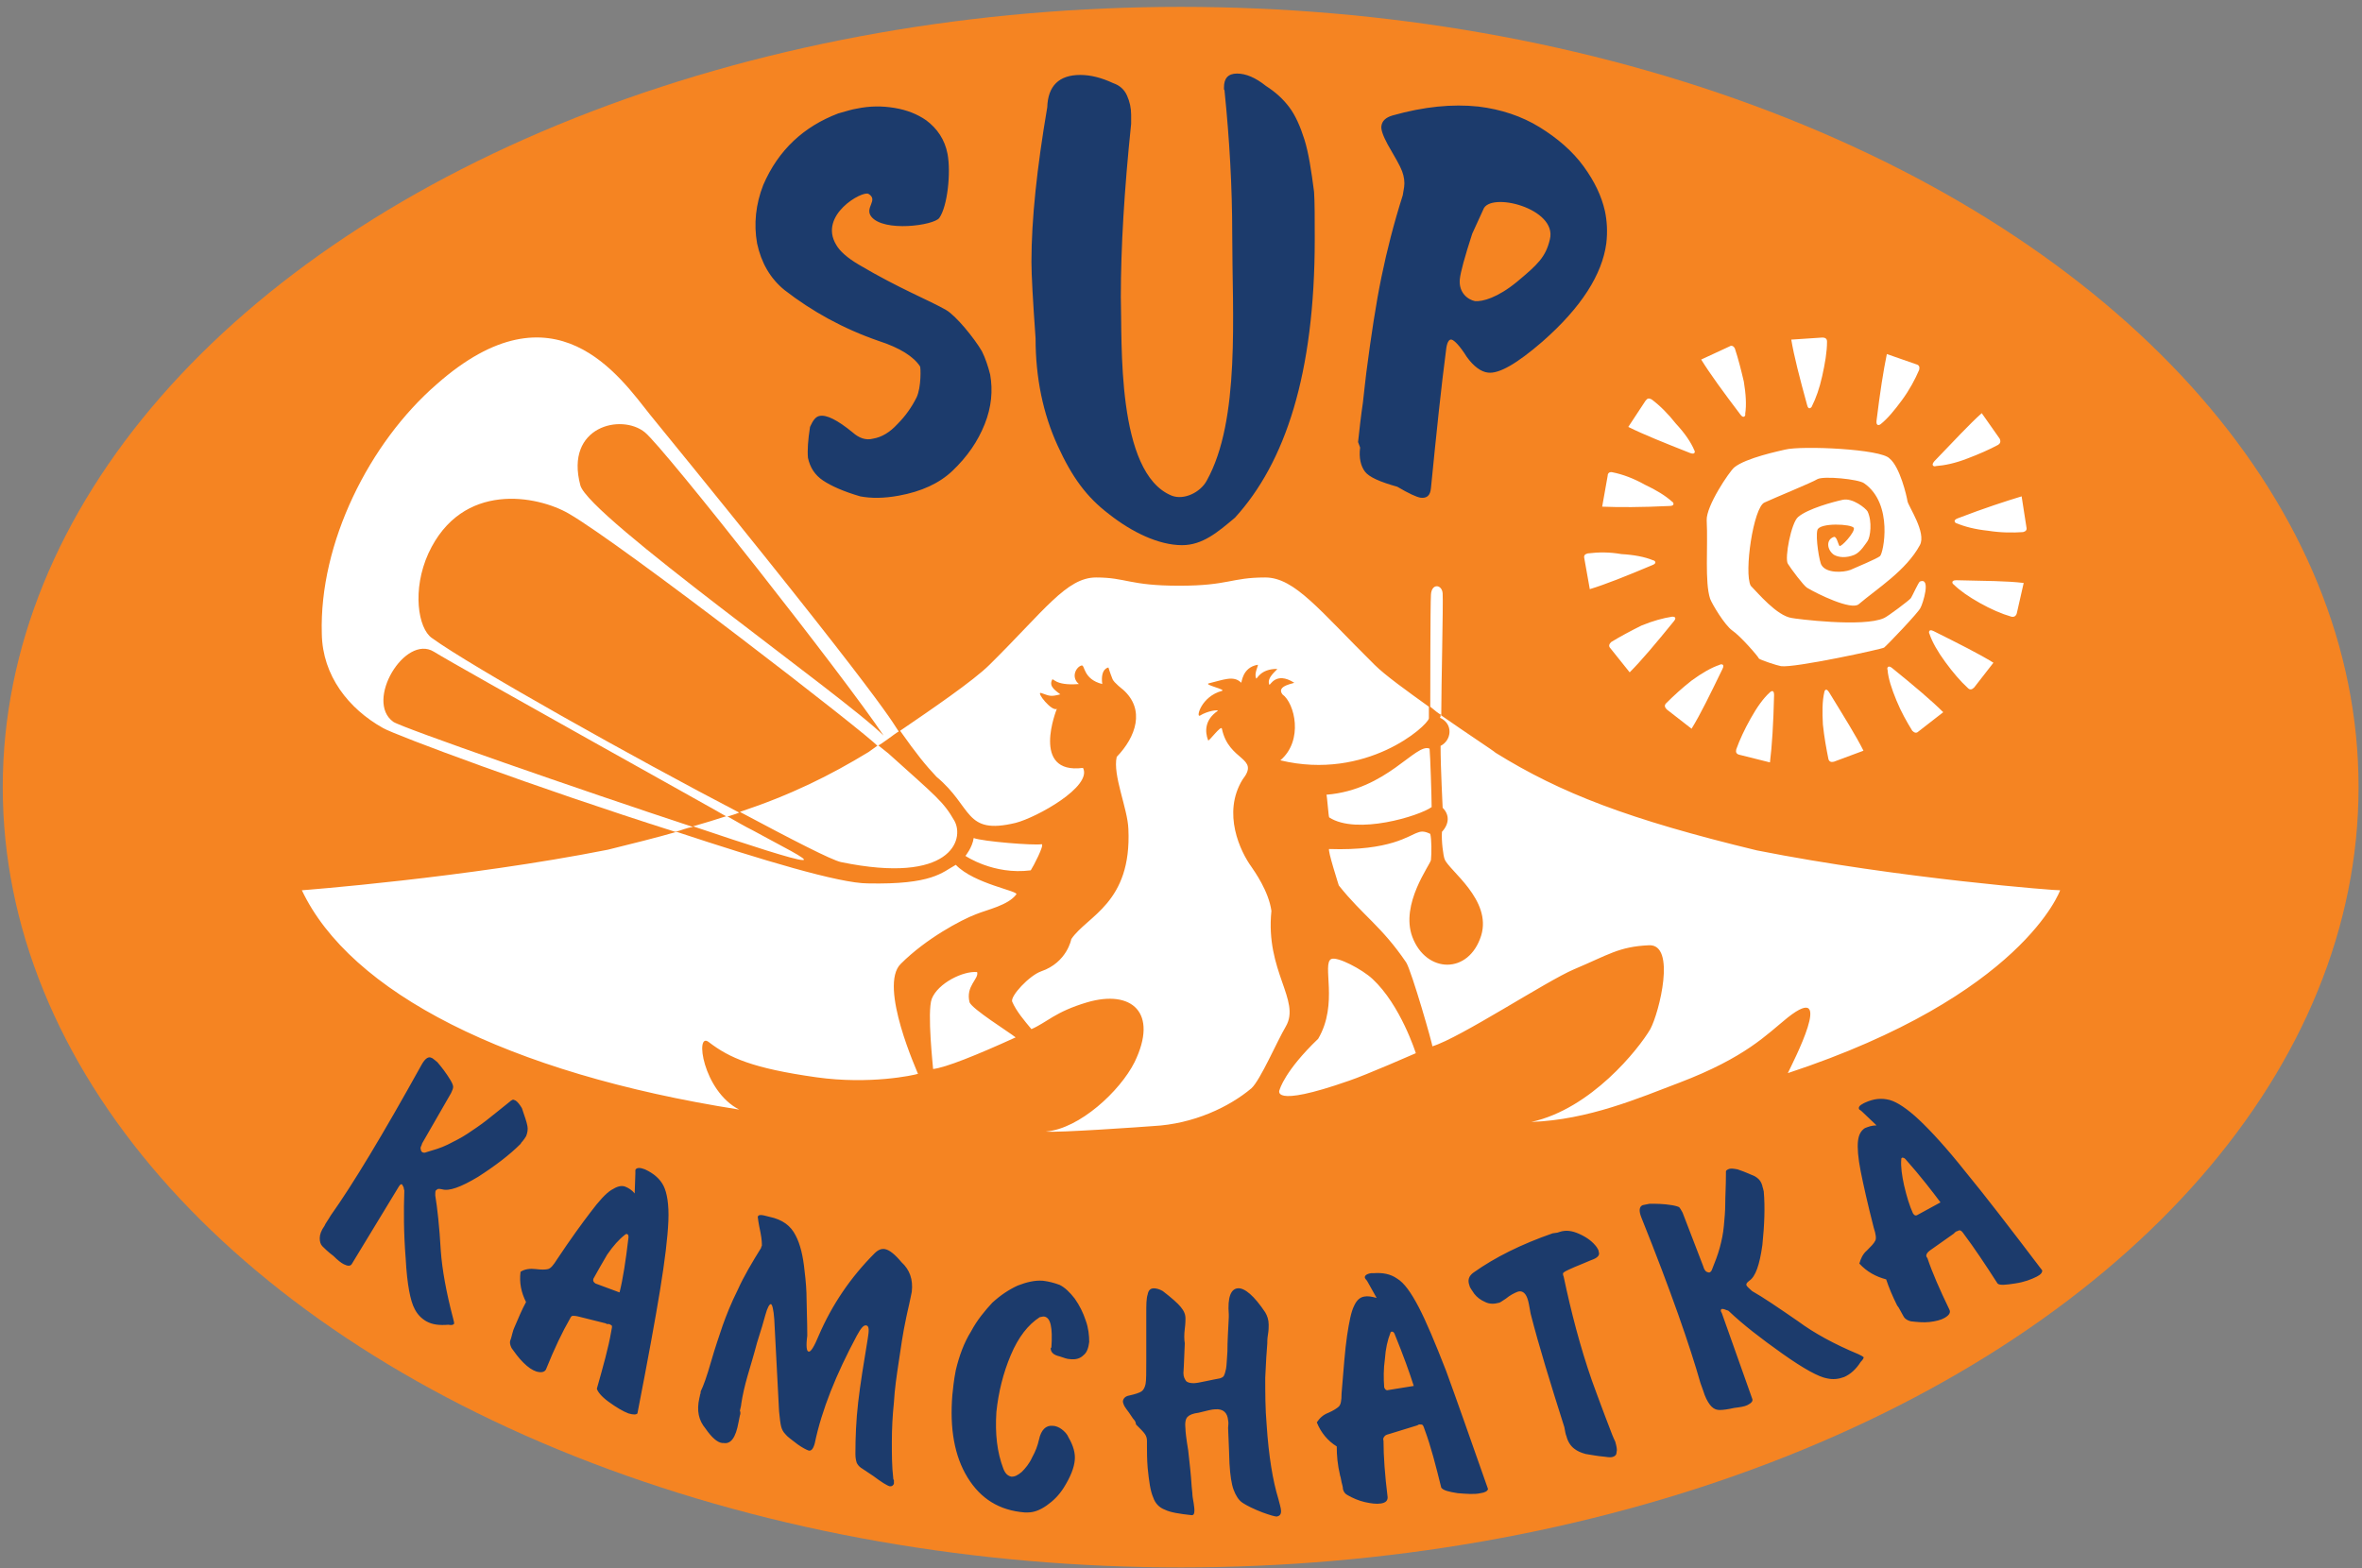 <?xml version="1.0" encoding="utf-8"?>
<!-- Generator: Adobe Illustrator 25.4.1, SVG Export Plug-In . SVG Version: 6.00 Build 0)  -->
<svg version="1.1" id="Слой_1" xmlns="http://www.w3.org/2000/svg" xmlns:xlink="http://www.w3.org/1999/xlink" x="0px" y="0px"
	 viewBox="0 0 343.5 228.1" style="enable-background:new 0 0 343.5 228.1;" xml:space="preserve">
<rect x="0" y="0" width="343.5" height="228.1" fill="#808080" stroke="none"/>
<style type="text/css">
	.st0{fill:#F58422;}
	.st1{fill:#FFFFFF;}
	.st2{fill:#1C3B6C;}
</style>
<ellipse class="st0" cx="171.7" cy="114.5" rx="171.3" ry="113.5"/>
<path class="st1" d="M208,102.8c0.6,0.5,1.2,1,1.6,1.2c0-4.1,0.3-16.3,0.2-17.7c-0.1-1.3-1.6-1.5-1.7,0.2
	C208,87.7,208,102.8,208,102.8z"/>
<path class="st1" d="M55.7,105.9c1.7,1,22.3,8.7,42.5,15.1c0.9-0.2,1.6-0.6,2.6-0.7c-16.4-5.4-42.5-14.5-43.6-15.3
	c-4.2-3,1.7-12.8,5.9-10.2c3.7,2.3,42,23.6,42.6,24c0.6-0.2,1.1-0.3,1.8-0.6c-15-7.8-38.9-21.2-44.7-25.4c-2-1.4-2.9-7-0.5-12.3
	c4.9-10.6,15.9-8.4,20.4-5.8c7.8,4.5,43.7,32.3,44.9,33.8c0.7-0.3,2.4-1.7,3.1-2.1c-0.7-0.9-0.7-2.6-36.1-46
	c-4.4-5.5-13.9-19.7-31.1-4.5C53.7,64.4,46.4,79,46.8,92.2C46.9,98.3,50.7,103.1,55.7,105.9z M93.8,62.9
	c2.9,2.4,29.1,35.7,34.7,44.1c-5.7-5.7-42.9-31.9-44.1-36.4C82.1,62,90.4,60.1,93.8,62.9z"/>
<path class="st1" d="M277.4,72.9c0.1,0.7,2.8,4.6,1.8,6.4c-2,3.7-6.2,6.3-8.9,8.6c-1.1,0.9-6-1.5-7.5-2.4c-0.5-0.3-2.3-2.7-2.8-3.5
	c-0.5-0.8,0.5-6,1.5-6.8c1.4-1.2,5.1-2.2,6.5-2.5c1.4-0.3,3.3,1.2,3.6,1.7c0.7,1.5,0.4,3.7,0,4.3c-0.3,0.4-1,1.6-1.9,2
	c-1.2,0.5-2.3,0.4-3,0c-1-0.7-1.2-2.2,0-2.6c0.4-0.1,0.6,1,0.8,1.3c0.2,0.3,2.3-2,2.1-2.6c-0.3-0.6-5-0.8-5.3,0.3
	c-0.3,1.1,0.3,4.7,0.6,5.1c0.7,1.2,3.1,1.1,4.2,0.7c0.9-0.4,3.8-1.6,4.3-2c0.5-0.4,2-7.6-2.3-10.6c-0.8-0.6-5.9-1.1-6.8-0.6
	c-0.8,0.5-6.2,2.7-7.7,3.4c-1.6,0.7-3,10.2-2,12.1c1,1,3.8,4.4,6,4.7c0.4,0.1,10.4,1.4,13.4,0c0.5-0.2,3.7-2.6,3.9-2.9
	c0.2-0.3,1.1-2.3,1.3-2.4c1.7-0.7,0.4,3.3,0.1,3.8c-0.2,0.6-5,5.6-5.3,5.8c-0.2,0.2-13.1,3-15,2.7c-0.6-0.1-3-0.9-3.2-1.1
	c-0.1-0.3-2.7-3.3-3.9-4.1c-1.1-0.8-2.9-3.8-3.2-4.6c-0.8-2.4-0.3-7.6-0.5-11.4c-0.1-2.1,3.3-7.1,4-7.7c1.7-1.4,6.6-2.4,7.4-2.6
	c2.4-0.6,14-0.1,15.2,1.3C276.3,67.9,277.3,72.2,277.4,72.9z M240.2,58.1c-0.4-0.2-0.6-0.2-0.9,0.2l-2.5,3.8c2.2,1.1,5.2,2.3,9,3.8
	c0.8,0.3,0.7-0.3,0.6-0.4c-0.5-1.2-1.4-2.5-2.7-3.9C242.6,60.2,241.4,59,240.2,58.1z M252.3,50.7c-0.2-0.4-0.5-0.5-0.8-0.3l-4.1,1.9
	c1.3,2.1,3.2,4.7,5.7,8c0.5,0.7,0.8,0.1,0.7-0.1c0.2-1.3,0.1-2.9-0.2-4.7C253.2,53.8,252.8,52.2,252.3,50.7z M265.7,49.7
	c0-0.4-0.2-0.6-0.7-0.6l-4.5,0.3c0.4,2.4,1.2,5.5,2.3,9.5c0.2,0.9,0.7,0.3,0.7,0.2c0.6-1.2,1.1-2.6,1.5-4.4
	C265.4,52.9,265.7,51.2,265.7,49.7z M279.1,53.8c0.1-0.4,0-0.7-0.4-0.8l-4.3-1.5c-0.5,2.4-1,5.6-1.5,9.7c-0.1,0.9,0.5,0.6,0.6,0.5
	c1-0.8,2-2,3.1-3.5C277.7,56.7,278.5,55.2,279.1,53.8z M290.6,64.7c0.3-0.2,0.4-0.5,0.2-0.9l-2.6-3.7c-1.8,1.6-4,4-6.9,7
	c-0.6,0.7,0.1,0.8,0.2,0.7c1.3-0.1,2.8-0.4,4.6-1.1C287.7,66.1,289.3,65.4,290.6,64.7z M294.2,77.4c0.4-0.1,0.6-0.3,0.5-0.7
	l-0.7-4.5c-2.3,0.7-5.4,1.7-9.3,3.2c-0.8,0.3-0.3,0.7-0.2,0.7c1.2,0.5,2.7,0.9,4.6,1.1C291,77.5,292.7,77.5,294.2,77.4z M292.5,89.7
	c0.4,0.1,0.7-0.1,0.8-0.5l1-4.4c-2.4-0.3-5.6-0.3-9.8-0.4c-0.9,0-0.5,0.6-0.4,0.6c0.9,0.9,2.2,1.8,3.8,2.7
	C289.5,88.6,291.1,89.3,292.5,89.7z M286.2,100.1c0.3,0.3,0.6,0.2,0.9-0.1l2.8-3.6c-2.1-1.3-4.9-2.7-8.7-4.6
	c-0.8-0.4-0.7,0.3-0.6,0.4c0.4,1.2,1.2,2.6,2.3,4.1C284,97.8,285.1,99.1,286.2,100.1z M278.1,106.3c0.3,0.3,0.6,0.4,0.9,0.1l3.6-2.8
	c-1.7-1.7-4.2-3.8-7.4-6.4c-0.7-0.6-0.8,0.1-0.7,0.2c0.1,1.3,0.6,2.8,1.3,4.5C276.5,103.6,277.3,105,278.1,106.3z M234.5,68.7
	c-0.4-0.1-0.7,0.1-0.7,0.5l-0.8,4.5c2.4,0.1,5.7,0.1,9.8-0.1c0.9,0,0.5-0.6,0.4-0.6c-1-0.9-2.3-1.7-4-2.5
	C237.6,69.6,236,69,234.5,68.7z M230.9,80.5c-0.4,0.1-0.6,0.3-0.5,0.7l0.8,4.5c2.3-0.7,5.3-1.9,9.1-3.5c0.8-0.3,0.3-0.7,0.1-0.7
	c-1.2-0.5-2.8-0.8-4.6-0.9C234.1,80.3,232.5,80.3,230.9,80.5z M234.3,93.4c-0.3,0.3-0.4,0.6-0.1,0.9l2.8,3.5
	c1.7-1.7,3.8-4.2,6.4-7.4c0.6-0.7-0.1-0.7-0.2-0.7c-1.3,0.2-2.8,0.6-4.5,1.3C237.1,91.8,235.6,92.6,234.3,93.4z M252.5,109
	c-0.1,0.4,0,0.7,0.5,0.8l4.4,1.1c0.3-2.4,0.5-5.6,0.6-9.8c0-0.9-0.5-0.5-0.6-0.4c-1,0.9-1.9,2.2-2.8,3.8
	C253.7,106.1,253,107.6,252.5,109z M265.9,110.4c0.1,0.4,0.4,0.5,0.8,0.4l4.3-1.6c-1.1-2.2-2.8-4.9-5-8.5c-0.5-0.8-0.7-0.1-0.7,0
	c-0.3,1.3-0.3,2.9-0.2,4.7C265.3,107.3,265.6,108.9,265.9,110.4z M242.3,102.3c-0.3,0.3-0.2,0.6,0.1,0.9l3.6,2.8
	c1.3-2.1,2.7-5,4.5-8.7c0.4-0.8-0.3-0.7-0.4-0.6c-1.2,0.4-2.6,1.2-4.1,2.3C244.6,100.1,243.4,101.2,242.3,102.3z"/>
<path class="st1" d="M207.9,108.9c0.1,0.9,0.3,7.2,0.3,8.5c-1.8,1.3-10.9,4.1-14.9,1.5c-0.1-0.1-0.3-3.1-0.4-3.3
	C201.7,114.9,205.9,108,207.9,108.9z M142.1,141.4c-2-0.2-5.7,1.6-6.6,3.9c-0.7,1.9,0.2,10,0.2,10.2c1.8-0.2,6.3-2,12-4.6
	c-1-0.8-6.3-4.1-6.7-5.1C140.4,143.4,142.4,142.4,142.1,141.4z M43.9,129.5c0,0,23.8-1.8,44.5-5.9c3.6-0.9,6.9-1.7,10-2.6
	c12.4,4.1,23.7,7.5,27.8,7.5c9.4,0.2,10.8-1.6,12.8-2.7c2.7,2.8,9.2,3.8,8.8,4.3c-1.2,1.6-4.2,2.2-5.9,2.9
	c-2.1,0.8-7.2,3.5-10.9,7.2c-3.3,3.2,2.5,15.9,2.5,16c-0.6,0.2-7,1.6-14.8,0.5c-9.2-1.3-12.6-2.8-15.6-5.1c-2.1-1.7-0.9,7.1,4.4,9.8
	C73.7,156.1,50.9,144.3,43.9,129.5z M186.1,158.5c0,0-1.6,2.8,10.1-1.3c2.4-0.8,9.7-4,9.7-4s-2.2-7-6.3-10.8c-1.5-1.4-5.1-3.3-6-2.9
	c-1.4,0.7,1.1,6.5-1.9,11.6C186.8,155.8,186.1,158.5,186.1,158.5z M209.5,104c4,2.8,7.7,5.2,8,5.5c0,0,0,0,0,0
	c9.5,5.9,19.4,9.7,38,14.2c20.7,4.1,44.1,5.9,44.1,5.8c0,0-5.4,15.3-39.6,26.6c0.7-1.5,7-13.6,0-8.1c-3.1,2.5-6.1,5.8-15.8,9.5
	c-5.8,2.2-13.2,5.4-21.5,5.7c8.7-1.9,15.6-10.6,17.3-13.5c1.3-2.4,3.8-12.4-0.2-12.2c-4.4,0.2-5.9,1.4-10.9,3.5
	c-4,1.7-16.6,10-20.6,11.2c0.1-0.1-3-10.9-3.8-12.2c-3.6-5.3-6.3-6.8-9.8-11.2c0,0-1.7-5.3-1.4-5.3c8.9,0.3,11.6-2,12.9-2.4
	c0.5-0.2,1-0.2,1.8,0.2c0.2,0.8,0.2,2.8,0.1,3.8c-0.1,0.7-4.5,6.4-2.7,11.2c2,5.3,8.2,5.5,10-0.2c1.6-5.2-4.7-9.5-5.3-11.1
	c-0.2-0.4-0.5-2.7-0.4-4c1.1-1.2,1.1-2.5,0.1-3.5c0-0.3-0.3-5.7-0.3-9c1.6-0.8,1.9-3.2-0.1-4.1C209.5,104.3,209.5,104.2,209.5,104z
	 M109.5,120.8c-1.2-0.6-2.4-1.3-3.8-2.1c-1.5,0.5-3.2,1-4.9,1.5c8.3,2.8,14.8,4.9,15.9,4.9C118,125.2,113.3,122.9,109.5,120.8z
	 M130.9,106.3c4.4-3,10.7-7.3,13-9.6c8-7.9,11.2-12.7,15.5-12.7c4.4,0,4.8,1.2,12.1,1.2c7.2,0,7.5-1.2,12.5-1.2
	c4.3,0,7.9,4.8,15.9,12.7c1.5,1.5,4.7,3.8,7.9,6.1c0,0.9,0,1.5,0,1.7c-0.2,1.1-9.1,9.1-21.6,6.1c3.4-2.9,2.1-8.3,0.3-9.6
	c-1-1.3,1.9-1.6,1.7-1.7c-2.7-1.7-3.5,0.5-3.6,0.3c-0.5-1.1,1.4-2.3,1.1-2.3c-2.4,0-2.9,1.5-3,1.4c-0.4-0.7,0.4-2,0.2-2
	c-2.3,0.4-2.3,2.7-2.4,2.6c-1.1-1.1-2.6-0.4-4.7,0.1c-0.8,0.2,2.6,0.9,1.9,1.1c-3,0.8-3.8,3.9-3.2,3.6c1.1-0.7,2.7-0.9,2.6-0.7
	c-1.9,1.3-1.9,3-1.4,4.3c0.1,0.2,1.9-2.3,2-1.7c1,4.8,5.6,4.1,3,7.4c-3,4.9-0.3,10.5,1.3,12.7c0.4,0.6,2.5,3.5,2.9,6.4
	c-0.9,8.8,4.3,13,2.1,16.8c-1.3,2.2-3.7,7.8-5,9c-3.2,2.7-8.4,5.2-14.3,5.5c-1.2,0.1-14,1-15.6,0.8c4.9-0.4,10.8-5.9,12.9-10.1
	c3.5-7.2-0.4-10.6-6.9-8.7c-4.7,1.4-5.8,2.9-8.1,3.9c-1-1.2-2.2-2.6-2.8-4c-0.3-0.8,2.5-3.8,4.2-4.4c3.8-1.3,4.4-4.7,4.4-4.7
	c2.3-3.4,8.8-5.2,8.3-16c-0.1-3-2.3-7.8-1.7-10.5c2.8-2.9,4.2-6.9,0.9-9.8c0,0-1.3-1-1.5-1.5c-0.4-1-0.6-1.7-0.6-1.7
	s-1.2,0.1-0.9,2.4c-2.8-0.7-2.5-2.8-3-2.7c-0.8,0.2-1.6,1.7-0.4,2.7c-3.6,0.3-3.7-1-3.9-0.6c-0.5,1,0.6,1.6,1.2,2.1
	c-1.5,0.4-1.6,0.2-2.8-0.2c-0.8-0.2,1.6,2.8,2.3,2.3c0,0-3.9,9.6,3.8,8.6c1.4,2.7-6.7,7.2-9.8,8c-7.5,1.8-6.2-2.3-11.5-6.7
	C134.6,111.3,133.3,109.7,130.9,106.3z M138.8,119.4c-1.6-2.8-2.6-3.5-9.6-9.8c0,0-0.5-0.4-1.5-1.2c-0.8,0.6-1.3,0.9-1.4,1
	c0,0,0,0,0,0c-5.6,3.4-11.2,6.2-18.7,8.7c7.5,4,13.3,7,14.7,7.3C138.3,128.7,140.3,122.1,138.8,119.4z M151.5,122.8
	c-1.2,0.2-8.6-0.4-9.9-0.9c-0.2,1.4-1.2,2.6-1.2,2.6s4.1,2.8,9.5,2.1C150.3,126,151.9,122.9,151.5,122.8z"/>
<path id="KAMCHATKA.RU_5_" class="st2" d="M63.3,173.9c0.3,1.8,0.6,4.5,0.8,8c0.2,2.8,0.8,6.1,1.8,9.9c0.1,0.4,0.2,0.7,0.1,0.8
	c-0.1,0.1-0.3,0.2-0.8,0.1c-1.3,0.1-2.3,0-3.2-0.5c-0.7-0.4-1.3-1-1.7-1.8c-0.6-1.1-1.1-3.5-1.3-7.3c-0.3-3.7-0.3-7.1-0.2-9.9
	c0-0.1-0.1-0.3-0.1-0.5c-0.1-0.2-0.2-0.3-0.2-0.4c-0.2-0.1-0.3,0-0.5,0.3l-6.8,11.2l0,0c-0.2,0.4-0.6,0.4-1.2,0.1
	c-0.4-0.2-0.9-0.6-1.5-1.2c-0.8-0.6-1.3-1.1-1.6-1.4c-0.3-0.3-0.4-0.7-0.4-1.2c0-0.5,0.2-1.1,0.7-1.8c0.1-0.3,0.5-0.8,0.9-1.5
	c3.2-4.5,7.6-11.8,13.2-21.9c0.5-0.9,1-1.3,1.5-1c0.1,0,0.4,0.3,0.8,0.6c0.6,0.7,1.3,1.6,1.9,2.6c0.3,0.5,0.4,0.8,0.4,1
	c0,0.2-0.1,0.5-0.3,0.9l-4.2,7.3l-0.1,0.3c-0.1,0.2-0.2,0.4-0.1,0.6c0,0.2,0.1,0.3,0.2,0.4c0.2,0.1,0.4,0.1,0.6,0
	c1-0.3,2.1-0.6,3.1-1.1c1-0.5,2-1,2.9-1.6c0.9-0.6,1.8-1.2,2.7-1.9c0.9-0.7,2-1.6,3.5-2.8c0.1-0.1,0.1-0.1,0.3-0.2
	c0.1-0.1,0.3,0,0.5,0.1c0.3,0.2,0.6,0.6,0.9,1.1c0.4,1.2,0.7,2,0.8,2.6c0.1,0.5,0,1-0.2,1.5c0,0-0.1,0.1-0.2,0.3
	c-0.1,0.1-0.2,0.3-0.3,0.4c-0.1,0.1-0.2,0.2-0.3,0.4c-1.6,1.6-3.7,3.2-6.2,4.8c-2.5,1.5-4.2,2.1-5.2,1.8c-0.5-0.1-0.7-0.1-0.8,0.1
	C63.3,173.1,63.3,173.4,63.3,173.9z M76.5,189.4c-0.7-1.4-1-2.8-0.8-4.4c0.6-0.4,1.4-0.5,2.2-0.4c0.8,0.1,1.4,0.1,1.8,0
	c0.4-0.1,0.8-0.6,1.3-1.4c2-3,3.6-5.2,4.9-6.9c1.2-1.6,2.2-2.7,3-3.2c0.8-0.5,1.4-0.7,2-0.5c0.5,0.2,1,0.5,1.4,1l0.1-2.9
	c0-0.3,0-0.5,0-0.5c0.1-0.3,0.5-0.4,1.1-0.2l0.3,0.1c1.3,0.6,2.2,1.4,2.7,2.4c0.5,1,0.8,2.7,0.7,5.1c-0.1,2.4-0.5,5.7-1.2,10
	c-0.7,4.3-1.8,10.3-3.3,18c-0.2,0.2-0.6,0.2-1.3,0c-0.8-0.3-1.8-0.9-2.9-1.7c-1.1-0.8-1.6-1.5-1.7-1.9c0.9-3.2,1.7-6,2.1-8.4
	c0.1-0.4,0.1-0.6,0.1-0.7c0-0.1-0.2-0.2-0.4-0.3c0,0-0.1,0-0.2,0c-0.1,0-0.2,0-0.3-0.1l-4-1c-0.4-0.1-0.7-0.1-0.8-0.1
	c-0.2,0-0.3,0.2-0.4,0.4c-1.1,1.9-2.3,4.4-3.5,7.4c-0.2,0.4-0.7,0.5-1.4,0.3c-0.6-0.2-1.2-0.6-1.9-1.3c-0.7-0.7-1.2-1.4-1.7-2.1
	c-0.2-0.4-0.3-0.8-0.2-1.1c0.1-0.2,0.2-0.6,0.3-1c0.1-0.4,0.2-0.7,0.3-0.9C75.4,191.7,75.9,190.5,76.5,189.4z M86.3,186
	c-0.1,0.3,0,0.5,0.3,0.7l3.5,1.3c0.5-2,0.9-4.6,1.3-8c0-0.2,0-0.4-0.2-0.5c-0.1,0-0.2,0-0.3,0.1c-0.9,0.7-1.7,1.6-2.6,2.9
	C87.6,183.7,86.9,184.9,86.3,186z M107.6,205.9l-0.2,1c-0.4,2.2-1.1,3.2-2.2,3l-0.2,0c-0.7-0.1-1.5-0.8-2.4-2.1
	c-1-1.2-1.3-2.6-0.9-4.4c0-0.1,0.1-0.3,0.1-0.5c0.1-0.2,0.1-0.4,0.1-0.5c0.4-0.8,0.9-2.2,1.5-4.3c0.6-2.1,1.2-3.8,1.7-5.3
	c0.5-1.4,1.2-3.2,2.2-5.2c0.9-2,2.1-4,3.4-6.1c0,0,0-0.1,0-0.1c0-0.1,0.1-0.1,0.1-0.2c0-0.3,0-0.9-0.2-1.9c-0.3-1.4-0.4-2.2-0.4-2.3
	c0.1-0.3,0.4-0.3,0.9-0.2l0.8,0.2c1.9,0.4,3.1,1.3,3.8,2.7c0.7,1.3,1.1,3.1,1.3,5.1c0.2,1.6,0.3,3,0.3,4.2c0,1.2,0.1,3,0.1,5.3
	c-0.2,1.5-0.1,2.3,0.2,2.3c0.3,0.1,0.8-0.7,1.5-2.4c1.9-4.4,4.6-8.4,8.1-11.9c0.5-0.5,1-0.7,1.5-0.6c0.6,0.1,1.4,0.7,2.4,1.9
	c1.2,1.1,1.7,2.5,1.5,4.3c-0.1,0.4-0.2,1.1-0.4,1.9c-0.2,0.8-0.3,1.4-0.4,1.8c-0.5,2.3-0.8,4.5-1.1,6.5c-0.3,2-0.6,4-0.7,5.9
	c-0.2,1.9-0.3,3.8-0.3,5.7c0,1.9,0,3.6,0.2,5.3c0,0.1,0,0.2,0.1,0.3c0,0.2,0,0.3,0,0.5c0,0.1-0.1,0.2-0.2,0.3
	c-0.1,0.1-0.3,0.1-0.4,0.1c-0.4-0.1-1.2-0.6-2.4-1.5c-0.9-0.6-1.5-1-1.8-1.2c-0.3-0.2-0.5-0.5-0.6-0.7c-0.1-0.3-0.2-0.7-0.2-1.3
	c0-2.4,0.1-4.9,0.4-7.5c0.3-2.6,0.8-5.7,1.4-9.3c0.2-1.2,0.2-1.8-0.2-1.9c-0.4-0.1-0.8,0.4-1.4,1.5c-3,5.6-5.1,10.8-6.1,15.6
	c-0.2,0.8-0.5,1.2-0.9,1.1c-0.3-0.1-0.9-0.4-1.6-0.9c-0.9-0.7-1.5-1.1-1.8-1.5c-0.3-0.3-0.5-0.7-0.6-1.1c-0.1-0.4-0.2-1.1-0.3-2.2
	l-0.7-13.4c-0.1-1.4-0.3-2.2-0.5-2.2c-0.2,0-0.5,0.5-0.8,1.6c-0.2,0.8-0.6,2.1-1.2,4c-0.5,1.9-1,3.5-1.4,4.9c-0.4,1.4-0.7,2.7-0.9,4
	c0,0.2-0.1,0.6-0.2,1C107.7,205.4,107.7,205.7,107.6,205.9z M145.9,213.6c0.3,0.8,0.7,1.1,1.2,1.2c0.5,0,0.9-0.2,1.5-0.7
	c0.5-0.5,1.1-1.2,1.5-2.1c0.5-0.9,0.8-1.7,1-2.6c0.3-1.4,1-2.1,2-2c0.4,0,0.9,0.2,1.3,0.5c0.4,0.3,0.8,0.7,1,1.2
	c0.7,1.2,1,2.3,0.9,3.3c-0.1,1.1-0.6,2.4-1.6,4c-0.7,1.1-1.5,1.9-2.5,2.6c-1,0.7-1.9,1-2.7,1l-0.5,0c-3.7-0.3-6.4-2-8.3-5.1
	c-1.9-3.1-2.6-7.1-2.2-12c0.1-0.9,0.2-2.1,0.5-3.6c0.5-2.1,1.2-4,2.2-5.6c0.9-1.7,2-3,3.1-4.2c1.2-1.1,2.4-1.9,3.7-2.5
	c1.3-0.5,2.5-0.8,3.7-0.7c0.8,0.1,1.6,0.3,2.4,0.6c0.8,0.4,1.5,1.1,2.2,2c0.7,1,1.2,2,1.6,3.2c0.4,1.1,0.5,2.2,0.5,3.1
	c-0.1,0.8-0.3,1.5-0.8,1.9c-0.5,0.5-1.1,0.7-2,0.6c-0.4,0-0.9-0.2-1.5-0.4c-0.9-0.2-1.3-0.6-1.3-1.2l0.1-0.1
	c0.2-2.9-0.1-4.4-1.1-4.5c0,0-0.2,0-0.6,0.1c-1.7,1.1-3.1,2.9-4.2,5.5c-1.1,2.6-1.8,5.4-2.1,8.3C144.7,208.6,145,211.2,145.9,213.6z
	 M178.7,191.6c0,0,0-0.1,0-0.2c0-0.1,0-0.1,0-0.2c-0.2-2.5,0.3-3.7,1.3-3.8c1-0.1,2.4,1.1,4,3.5c0.3,0.5,0.5,1.1,0.5,1.8
	c0,0.4,0,0.8-0.1,1.4c-0.1,0.6-0.1,1-0.1,1.1c0,0,0,0,0,0.1c0,0,0,0.1,0,0.1c-0.1,1.1-0.2,2.8-0.3,5c0,2.2,0,4.5,0.2,6.8
	c0.3,4.6,0.9,8.2,1.7,10.8c0.2,0.8,0.4,1.4,0.4,1.8c0,0.5-0.2,0.7-0.6,0.8c-0.3,0-1-0.2-2.1-0.6c-1.3-0.5-2.3-1-2.9-1.4
	c-0.6-0.4-1-1.1-1.3-1.9c-0.3-0.8-0.5-2.1-0.6-3.8c0-0.7-0.1-2.4-0.2-5.2c0-0.3,0.1-0.7,0-1.1c-0.1-1.1-0.7-1.7-1.9-1.6
	c-0.4,0-1.2,0.2-2.4,0.5c-0.8,0.1-1.3,0.3-1.6,0.6c-0.3,0.3-0.4,0.9-0.3,1.8c0,0.3,0.1,1.3,0.4,3.1c0.2,1.8,0.4,3.5,0.5,5.2l0.1,1
	c0,0.4,0.1,0.9,0.2,1.5c0.1,0.6,0.1,0.9,0.1,1c0,0.5-0.1,0.7-0.4,0.7c-1.8-0.2-3.1-0.4-3.9-0.8c-0.8-0.3-1.4-0.9-1.7-1.8
	c-0.4-0.9-0.6-2.3-0.8-4.3c-0.1-1.3-0.1-2.3-0.1-3c0-0.5,0-0.8,0-0.9c0-0.4-0.1-0.7-0.3-1c-0.2-0.3-0.6-0.7-1.3-1.4
	c0-0.2-0.1-0.5-0.3-0.7c-0.2-0.2-0.4-0.6-0.7-1c-0.3-0.4-0.6-0.8-0.7-1c-0.1-0.2-0.2-0.5-0.2-0.6c0-0.4,0.3-0.8,0.9-0.9
	c0.9-0.2,1.5-0.4,1.8-0.6c0.3-0.2,0.5-0.6,0.6-1.1c0.1-0.5,0.1-1.7,0.1-3.5c0-1.8,0-3.2,0-4.1c0-0.5,0-1.4,0-2.6
	c0-1.3,0-2.2,0.2-2.8c0.1-0.6,0.4-0.9,0.9-0.9c0.3,0,0.8,0.1,1.3,0.4c1.3,1,2.2,1.8,2.6,2.3c0.5,0.6,0.7,1.1,0.7,1.7
	c0,0.2,0,0.7-0.1,1.5c-0.1,0.8-0.1,1.5,0,2.1c-0.1,2.9-0.2,4.4-0.2,4.3c0,0.6,0.2,0.9,0.4,1.2c0.2,0.2,0.6,0.3,1.1,0.3
	c0.3,0,0.9-0.1,1.8-0.3c0.9-0.2,1.5-0.3,2-0.4c0.3-0.1,0.5-0.2,0.6-0.4c0.1-0.2,0.2-0.5,0.3-1c0.1-0.5,0.1-1.3,0.2-2.5
	C178.5,195.2,178.6,193.6,178.7,191.6z M194.4,210.4c-1.3-0.8-2.3-2-2.9-3.5c0.4-0.6,0.9-1.1,1.7-1.4c0.7-0.3,1.3-0.7,1.5-0.9
	c0.3-0.3,0.4-0.9,0.4-1.9c0.3-3.6,0.5-6.4,0.8-8.4c0.3-2,0.6-3.5,1-4.3c0.4-0.9,0.9-1.3,1.5-1.4c0.5-0.1,1.1,0,1.8,0.2l-1.4-2.5
	c-0.2-0.2-0.3-0.4-0.3-0.4c-0.1-0.3,0.2-0.6,0.9-0.7l0.3,0c1.4-0.1,2.5,0.1,3.5,0.8c1,0.6,2,2,3.1,4.1c1.1,2.1,2.4,5.2,4,9.3
	c1.5,4.1,3.5,9.8,6.1,17.2c-0.1,0.3-0.4,0.5-1.1,0.6c-0.9,0.2-2,0.1-3.3,0c-1.3-0.2-2.1-0.4-2.4-0.8c-0.8-3.2-1.5-6-2.4-8.4
	c-0.1-0.3-0.2-0.6-0.3-0.7c-0.1-0.1-0.2-0.1-0.5-0.1c0,0-0.1,0-0.2,0.1c-0.1,0-0.2,0.1-0.3,0.1l-3.9,1.2c-0.4,0.1-0.6,0.2-0.7,0.4
	c-0.1,0.1-0.2,0.3-0.1,0.6c0,2.2,0.2,5,0.6,8.2c0,0.5-0.3,0.8-1,0.9c-0.6,0.1-1.4,0-2.3-0.2c-0.9-0.2-1.8-0.6-2.5-1
	c-0.4-0.2-0.6-0.5-0.7-0.9c0-0.3-0.1-0.6-0.2-1c-0.1-0.4-0.1-0.7-0.2-0.9C194.5,213,194.4,211.7,194.4,210.4z M201.3,201.8
	c0.1,0.3,0.3,0.5,0.6,0.4l3.7-0.6c-0.6-1.9-1.5-4.4-2.8-7.6c-0.1-0.2-0.2-0.3-0.4-0.3c-0.1,0-0.2,0.1-0.2,0.2
	c-0.4,1-0.7,2.3-0.8,3.8C201.2,199.1,201.2,200.5,201.3,201.8z M226.5,179.3l0.3-0.1c0.9-0.3,1.8-0.2,2.9,0.3
	c1.1,0.5,1.9,1.1,2.5,1.9c0.2,0.3,0.3,0.5,0.3,0.7c0.2,0.5-0.2,0.9-1.1,1.2c-0.9,0.4-1.7,0.7-2.4,1c-0.7,0.3-1.1,0.5-1.3,0.6
	c-0.2,0.1-0.3,0.2-0.4,0.3c0,0.1,0,0.3,0.1,0.5c1.1,5.2,2.4,10.2,4.1,15.1c0.5,1.4,1,2.7,1.4,3.8c0.4,1.1,0.8,2.1,1.1,2.9
	c0.3,0.8,0.6,1.6,0.9,2.2c0.2,0.7,0.3,1.2,0.2,1.5c0,0.4-0.2,0.6-0.5,0.7c-0.2,0.1-0.6,0.1-1.2,0c-1.2-0.1-2.1-0.3-2.8-0.4
	c-0.7-0.2-1.2-0.4-1.7-0.8c-0.5-0.4-0.9-1-1.1-1.8c-0.1-0.2-0.2-0.7-0.3-1.3c-2-6.3-3.7-11.8-4.9-16.5c-0.2-1.1-0.3-1.8-0.5-2.3
	c-0.3-0.8-0.8-1.1-1.4-0.9c-0.5,0.2-1.1,0.5-1.7,1c-0.6,0.4-0.9,0.6-1,0.6c-0.7,0.2-1.4,0.2-2-0.1c-0.7-0.3-1.2-0.7-1.6-1.2
	c-0.4-0.6-0.7-1-0.7-1.2c-0.3-0.8-0.1-1.4,0.6-1.9c3.1-2.2,6.9-4.1,11.5-5.7L226.5,179.3z M254.8,187.8c1.6,0.9,3.8,2.4,6.7,4.4
	c2.3,1.7,5.2,3.3,8.8,4.8c0.4,0.2,0.6,0.3,0.7,0.4c0.1,0.1-0.1,0.4-0.4,0.7c-0.7,1.1-1.5,1.8-2.4,2.2c-0.8,0.3-1.6,0.4-2.5,0.2
	c-1.2-0.2-3.4-1.4-6.5-3.6c-3.1-2.2-5.7-4.2-7.8-6.2c-0.1-0.1-0.3-0.1-0.5-0.2c-0.2-0.1-0.4-0.1-0.5-0.1c-0.2,0.1-0.2,0.3,0,0.6
	l4.4,12.4l0,0c0.2,0.4-0.1,0.7-0.7,1c-0.4,0.2-1.1,0.3-1.9,0.4c-0.9,0.2-1.6,0.3-2.1,0.3c-0.4,0-0.8-0.1-1.2-0.5
	c-0.3-0.3-0.7-0.9-1-1.7c-0.1-0.3-0.3-0.9-0.6-1.7c-1.5-5.3-4.3-13.4-8.6-24.1c-0.4-1-0.3-1.6,0.2-1.8c0.1,0,0.4-0.1,1-0.2
	c0.9,0,2,0,3.2,0.2c0.6,0.1,0.9,0.2,1.1,0.3c0.1,0.1,0.3,0.4,0.5,0.8l3,7.8l0.1,0.3c0.1,0.2,0.2,0.4,0.4,0.5
	c0.2,0.1,0.3,0.1,0.4,0.1c0.2-0.1,0.3-0.2,0.4-0.5c0.4-1,0.8-2,1.1-3.1c0.3-1.1,0.5-2.1,0.6-3.2c0.1-1.1,0.2-2.1,0.2-3.2
	c0-1.1,0.1-2.6,0.1-4.4c0-0.1,0-0.2,0-0.3c0-0.1,0.1-0.2,0.3-0.3c0.4-0.2,0.8-0.1,1.4,0c1.2,0.4,2,0.8,2.5,1c0.5,0.3,0.8,0.6,1,1.1
	c0,0,0,0.1,0.1,0.3c0,0.2,0.1,0.3,0.1,0.4c0,0.1,0.1,0.3,0.1,0.4c0.2,2.3,0.1,4.9-0.2,7.8c-0.4,2.9-1,4.6-1.9,5.2
	c-0.4,0.3-0.5,0.5-0.4,0.7C254.2,187.3,254.4,187.4,254.8,187.8z M274.3,186.1c-1.5-0.4-2.8-1.1-3.9-2.3c0.2-0.7,0.5-1.4,1.1-1.9
	c0.6-0.6,1-1,1.2-1.4c0.2-0.3,0.1-1-0.2-1.9c-0.9-3.5-1.5-6.2-1.9-8.2c-0.4-2-0.5-3.5-0.4-4.4c0.1-0.9,0.4-1.5,1-1.9
	c0.5-0.2,1-0.4,1.7-0.4l-2.1-2c-0.2-0.2-0.4-0.3-0.4-0.3c-0.2-0.3,0-0.6,0.6-0.9l0.2-0.1c1.3-0.6,2.4-0.7,3.6-0.4
	c1.1,0.3,2.6,1.3,4.3,2.9c1.7,1.6,4,4.1,6.7,7.5c2.8,3.4,6.5,8.2,11.2,14.4c0,0.3-0.2,0.6-0.8,0.9c-0.8,0.4-1.8,0.8-3.2,1
	c-1.3,0.2-2.2,0.3-2.5,0c-1.8-2.8-3.4-5.2-4.9-7.2c-0.2-0.3-0.4-0.5-0.5-0.5c-0.1-0.1-0.3,0-0.5,0.1c0,0-0.1,0-0.2,0.1
	c-0.1,0.1-0.2,0.1-0.2,0.2l-3.4,2.4c-0.3,0.2-0.5,0.4-0.6,0.6c-0.1,0.2-0.1,0.4,0.1,0.6c0.7,2.1,1.8,4.6,3.2,7.5
	c0.2,0.4,0,0.8-0.7,1.2c-0.5,0.3-1.3,0.5-2.2,0.6c-0.9,0.1-1.8,0-2.7-0.1c-0.4-0.1-0.8-0.3-1-0.6c-0.1-0.2-0.3-0.5-0.5-0.9
	c-0.2-0.4-0.4-0.7-0.5-0.8C275.2,188.5,274.7,187.3,274.3,186.1z M278.2,176.5c0.2,0.3,0.4,0.4,0.7,0.2l3.3-1.8
	c-1.2-1.6-2.8-3.7-5.1-6.3c-0.2-0.2-0.3-0.2-0.5-0.2c-0.1,0.1-0.1,0.1-0.1,0.2c-0.1,1.1,0.1,2.4,0.4,3.8
	C277.3,174.1,277.7,175.4,278.2,176.5z"/>
<path class="st2" d="M117.8,62.1c0.4-0.9,0.8-1.5,1.4-1.6c1-0.2,2.6,0.6,4.8,2.4c0.9,0.8,1.9,1.2,3,0.9c1.2-0.2,2.4-0.9,3.5-2.1
	c1.2-1.2,2.1-2.5,2.8-3.9c0.7-1.5,0.6-4.4,0.5-4.5c-0.9-1.4-2.9-2.7-6-3.7c-5.2-1.8-9.7-4.3-13.7-7.4c-2.1-1.7-3.4-4-4-6.8
	c-0.5-2.8-0.2-5.7,0.9-8.5c2.2-5.1,5.9-8.5,10.9-10.4c1.1-0.3,2-0.6,2.7-0.7c1.9-0.4,3.7-0.4,5.5-0.1c1.8,0.3,3.3,0.9,4.6,1.8
	c1.6,1.2,2.7,2.8,3.1,4.9c0.5,2.7,0,7.6-1.2,9.3c-0.8,1.1-8.1,2.1-9.9-0.2c-1-1.3,1.1-2.4-0.4-3.3c-0.9-0.5-7.3,3.1-4.7,7.4
	c0.5,0.9,1.6,1.9,3.3,2.9c5.9,3.5,10.3,5.2,12.7,6.6c1.4,0.8,4.1,4.1,5.2,6c0.5,1,0.9,2.2,1.2,3.4c0.4,2.3,0.2,4.7-0.8,7.2
	c-1,2.5-2.5,4.7-4.7,6.8c-1.9,1.8-4.5,3-7.8,3.6c-2.2,0.4-4,0.4-5.6,0.1c-2.4-0.7-4.2-1.5-5.4-2.3c-1.2-0.8-1.9-1.9-2.2-3.3
	C117.4,65.5,117.5,64,117.8,62.1z M197.5,64.3c0.2-1.8,0.4-3.7,0.7-5.7c0.2-2,0.4-3.4,0.5-4.4c0.7-5.4,1.4-10,2.2-13.9
	c0.8-3.9,1.8-7.8,3.1-11.9l0.2-1.2c0.1-0.7,0-1.5-0.3-2.3c-0.3-0.8-1-2-2.1-3.9c-0.7-1.3-1-2.2-0.9-2.7c0.1-0.7,0.6-1.2,1.6-1.5
	c4.6-1.3,8.7-1.7,12.5-1.3c3.3,0.4,6.3,1.4,8.9,3c2.6,1.6,4.8,3.5,6.4,5.7s2.6,4.3,3.1,6.5c0.3,1.4,0.4,3,0.2,4.7
	c-0.6,4.5-3.6,9.3-9.3,14.3c-3.7,3.2-6.3,4.7-7.9,4.5c-1-0.1-2.1-0.9-3.1-2.3c-1-1.6-1.8-2.4-2.2-2.5c-0.4-0.1-0.7,0.5-0.8,1.5
	c-0.7,5.3-1.4,12-2.2,20.1c-0.1,1.1-0.6,1.5-1.5,1.4c-0.6-0.1-1.7-0.6-3.4-1.6c-2.5-0.7-4.1-1.4-4.7-2.2c-0.6-0.8-0.9-2-0.7-3.5
	L197.5,64.3z M215.7,30.5c0,0-1.1,2.4-1.6,3.5c-1.1,3.4-1.7,5.6-1.8,6.6c-0.2,2,1.2,3,2.2,3.2c1.1,0.1,3.3-0.5,6.1-2.8
	c3-2.5,4.2-3.6,4.8-6.2C226.5,30.3,216.6,27.8,215.7,30.5z M170.4,72.1c1.8,0.7,4.2-0.5,5.1-2.2c4.9-8.8,3.7-24.2,3.7-35.8
	c0-6.9-0.4-13.8-1.1-20.7c0-0.1,0-0.3-0.1-0.4c0-0.2,0-0.3,0-0.3c0-1.3,0.6-2,1.9-2c1.3,0,2.7,0.6,4.2,1.8c1.4,0.9,2.5,1.9,3.4,3.1
	c0.9,1.2,1.6,2.8,2.2,4.7c0.6,1.9,1,4.5,1.4,7.6c0.1,1.5,0.1,3.8,0.1,6.9c0,19.6-4.3,32.5-11.6,40.5c-2.5,2.1-4.7,4-7.7,4
	c-3.4,0-7.3-1.9-10.6-4.5c-3.3-2.5-5.4-5.4-7.5-10c-2.1-4.6-3.2-9.8-3.2-15.6c-0.4-5.6-0.6-9.3-0.6-11.1c0-6.2,0.8-13.7,2.3-22.5
	c0.1-3.1,1.7-4.7,4.8-4.7c1.5,0,3.1,0.4,4.8,1.2c0.9,0.3,1.6,0.9,2,1.8c0.4,0.9,0.6,1.8,0.6,2.8V18c-1,9.6-1.5,18-1.5,25.2
	C163.2,49.7,162.3,68.8,170.4,72.1z"/>
</svg>
